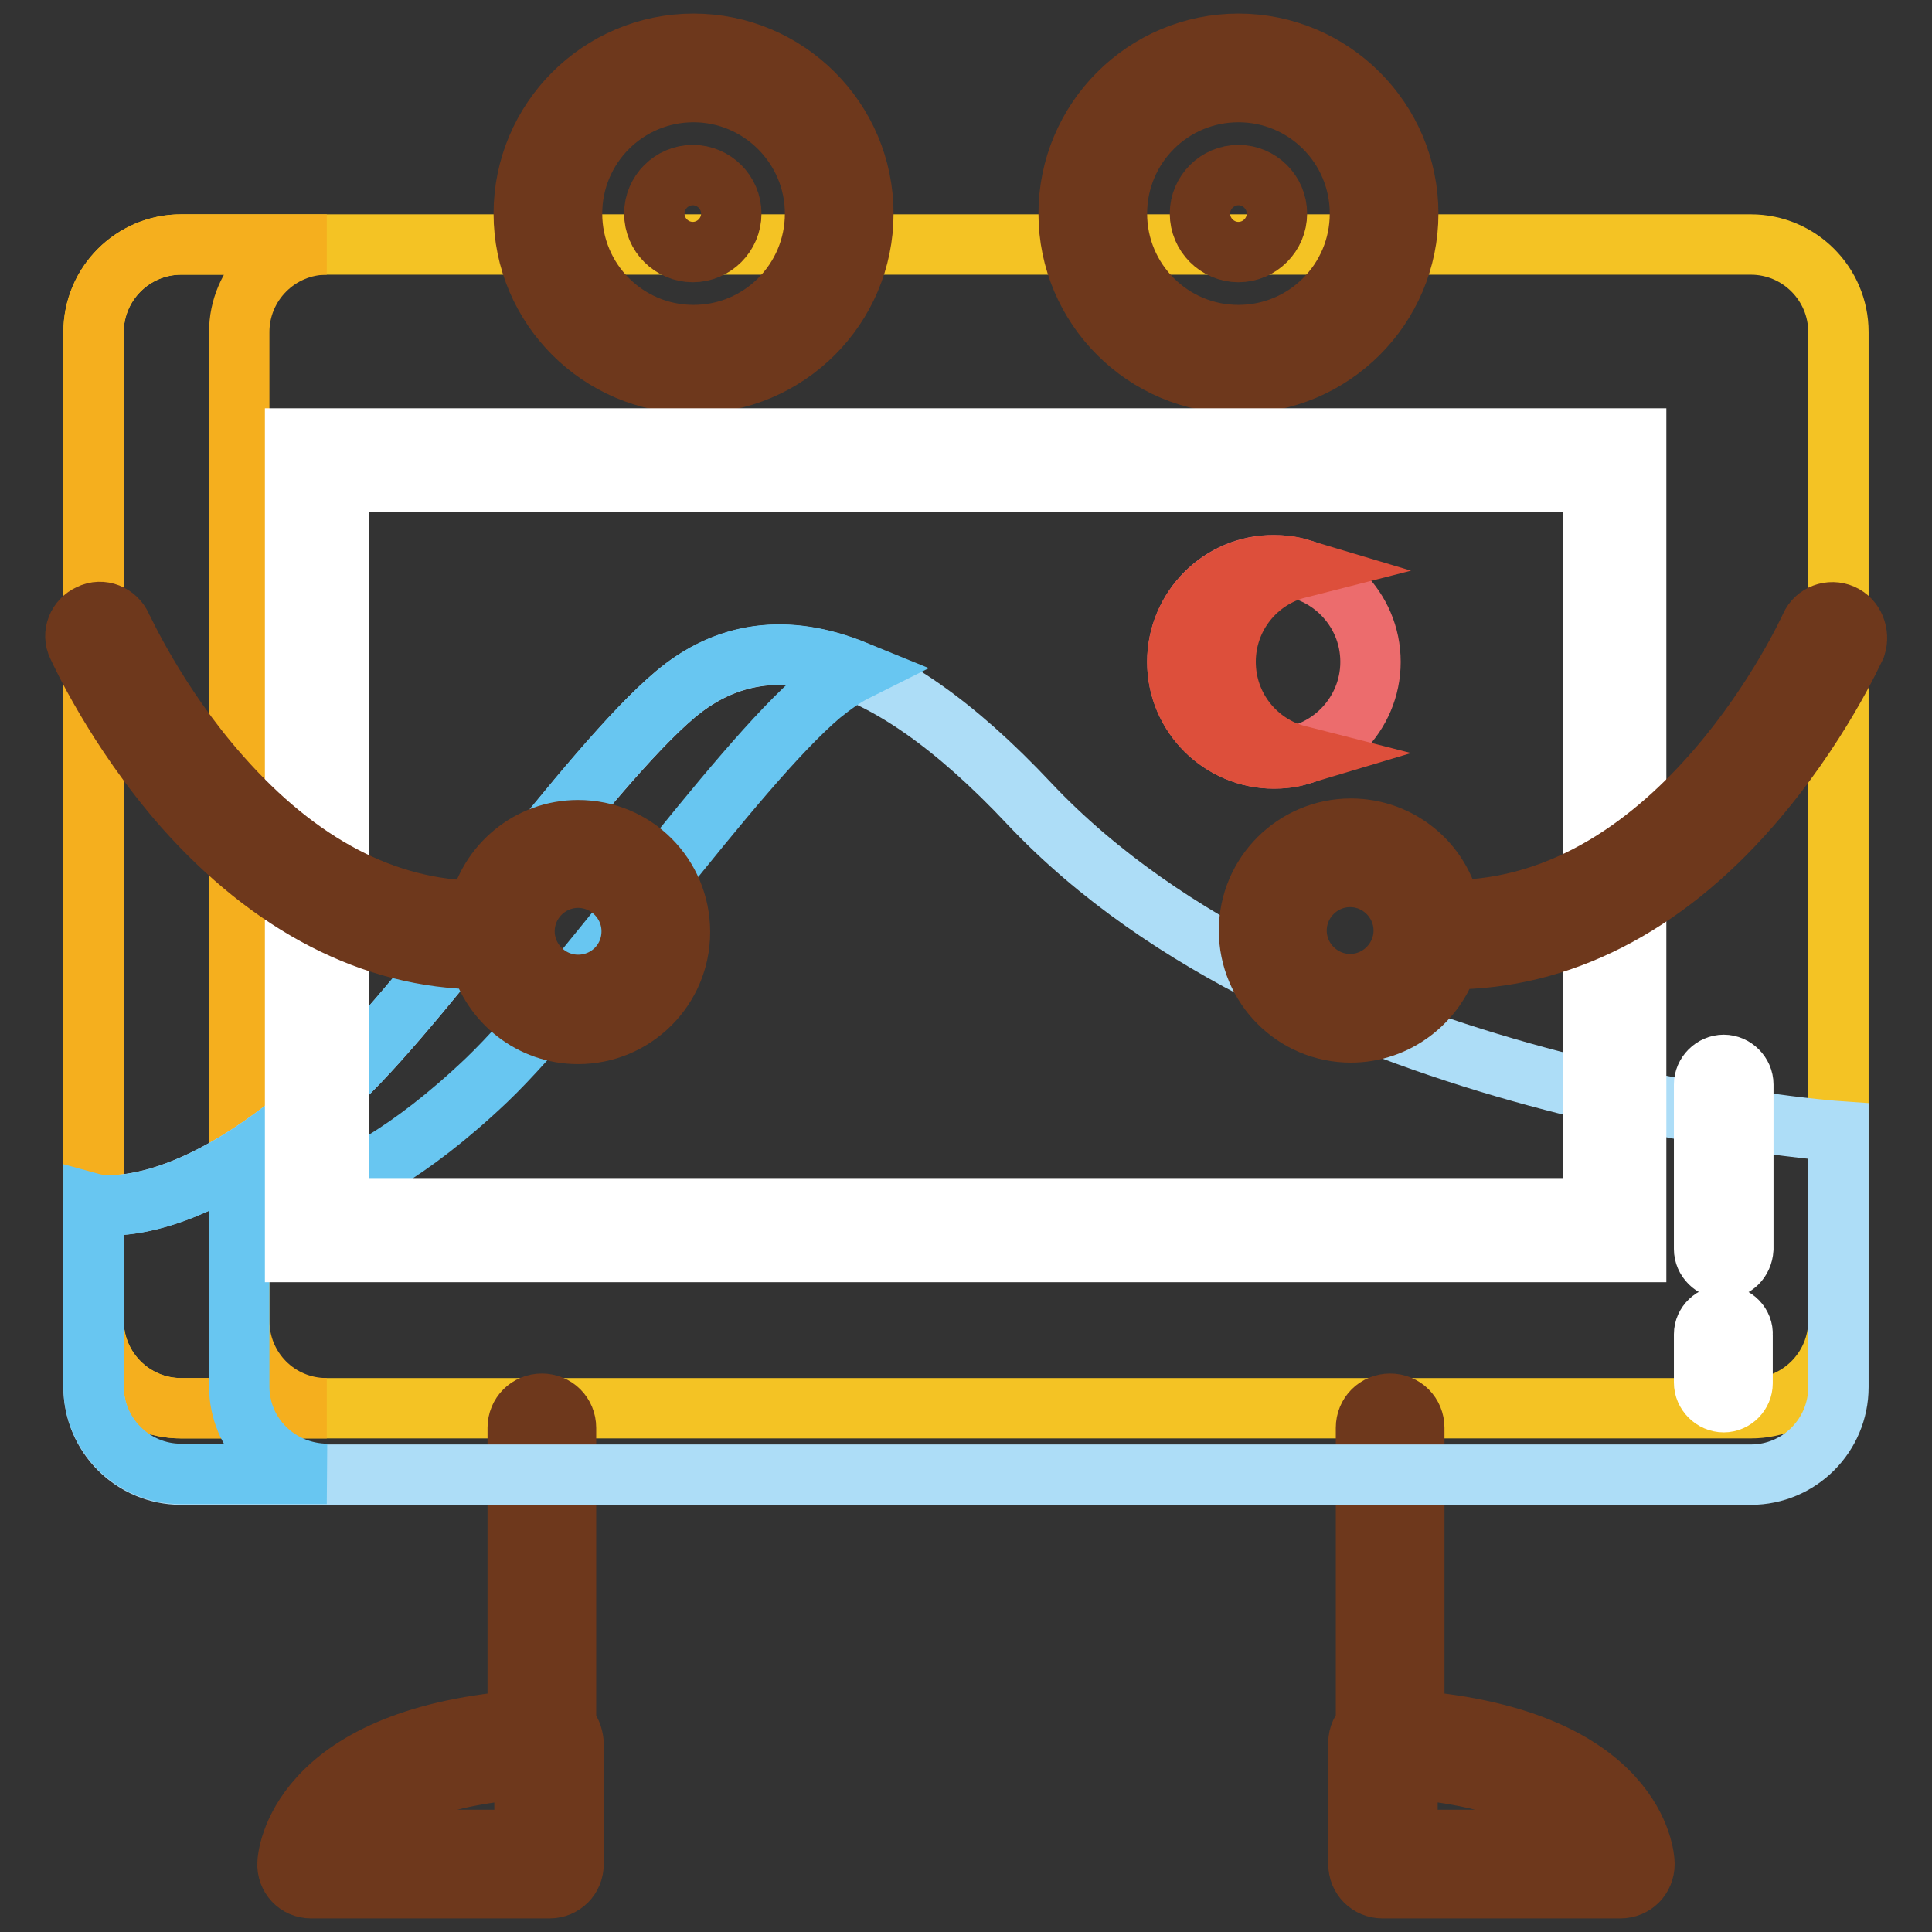 <?xml version="1.0" encoding="utf-8"?>
<!-- Svg Vector Icons : http://www.onlinewebfonts.com/icon -->
<!DOCTYPE svg PUBLIC "-//W3C//DTD SVG 1.1//EN" "http://www.w3.org/Graphics/SVG/1.1/DTD/svg11.dtd">
<svg version="1.1" xmlns="http://www.w3.org/2000/svg" xmlns:xlink="http://www.w3.org/1999/xlink" x="0px" y="0px" viewBox="0 0 256 256" enable-background="new 0 0 256 256" xml:space="preserve">
<rect x="0" y="0" width="256" height="256" fill="#333333" stroke="none"/>
<g> <path stroke-width="8" fill-opacity="0" stroke="#f4c324"  d="M232,186.6H24c-6.4,0-11.6-5.2-11.6-11.6V44c0-6.4,5.2-11.6,11.6-11.6H232c6.4,0,11.6,5.2,11.6,11.6v131 C243.6,181.4,238.4,186.6,232,186.6z"/> <path stroke-width="8" fill-opacity="0" stroke="#f5af1e"  d="M31.7,175V44c0-6.4,5.2-11.6,11.6-11.6H24c-6.4,0-11.6,5.2-11.6,11.6v131c0,6.4,5.2,11.6,11.6,11.6h19.3 C36.8,186.6,31.7,181.4,31.7,175z"/> <path stroke-width="8" fill-opacity="0" stroke="#f4c324"  d="M72.7,230.9V247H41.3C41.3,247,41.9,232.2,72.7,230.9z"/> <path stroke-width="8" fill-opacity="0" stroke="#6e381c"  d="M75,228.6v-39.4c0-1.8-1.4-3.2-3.2-3.2s-3.2,1.4-3.2,3.2V228c-29.4,2.5-30.5,18.2-30.5,18.9 c-0.1,1.8,1.3,3.3,3.1,3.3c0,0,0.1,0,0.1,0h31.5c1.8,0,3.2-1.4,3.2-3.2v-16.1C75.9,230,75.6,229.2,75,228.6z M45.9,243.8 c2.3-3.3,8.2-8.1,23.2-9.4c0.1,0.2,0.2,0.3,0.4,0.5v8.9H45.9z"/> <path stroke-width="8" fill-opacity="0" stroke="#f4c324"  d="M183.3,230.9V247h31.5C214.7,247,214.1,232.2,183.3,230.9z"/> <path stroke-width="8" fill-opacity="0" stroke="#6e381c"  d="M187.4,228v-38.8c0-1.8-1.4-3.2-3.2-3.2c-1.8,0-3.2,1.4-3.2,3.2v39.4c-0.6,0.6-1,1.4-1,2.3V247 c0,1.8,1.4,3.2,3.2,3.2h31.5c1.8,0,3.2-1.4,3.2-3.2c0,0,0-0.1,0-0.1C217.9,246.1,216.9,230.5,187.4,228z M186.5,243.8v-8.9 c0.1-0.1,0.3-0.3,0.4-0.5c11.9,1,18,4.3,21,7c0.9,0.8,1.7,1.7,2.2,2.4H186.5z"/> <path stroke-width="8" fill-opacity="0" stroke="#ffffff"  d="M42,60.9H214V163H42V60.9z"/> <path stroke-width="8" fill-opacity="0" stroke="#ffffff"  d="M72.6,28.3c0,10.6,8.6,19.3,19.3,19.3s19.3-8.6,19.3-19.3S102.5,9,91.9,9S72.6,17.7,72.6,28.3z"/> <path stroke-width="8" fill-opacity="0" stroke="#6e381c"  d="M91.9,50.8c-12.4,0-22.5-10.1-22.5-22.5S79.5,5.8,91.9,5.8s22.5,10.1,22.5,22.5S104.3,50.8,91.9,50.8z  M91.9,12.2c-8.9,0-16.1,7.2-16.1,16.1S83,44.4,91.9,44.4s16.1-7.2,16.1-16.1S100.7,12.2,91.9,12.2z"/> <path stroke-width="8" fill-opacity="0" stroke="#6e381c"  d="M86.7,28.3c0,2.8,2.3,5.1,5.1,5.1c2.8,0,5.1-2.3,5.1-5.1s-2.3-5.1-5.1-5.1C89,23.2,86.7,25.5,86.7,28.3z"/> <path stroke-width="8" fill-opacity="0" stroke="#ffffff"  d="M144.9,28.3c0,10.6,8.6,19.3,19.3,19.3s19.3-8.6,19.3-19.3S174.8,9,164.1,9S144.9,17.7,144.9,28.3z"/> <path stroke-width="8" fill-opacity="0" stroke="#6e381c"  d="M164.1,50.8c-12.4,0-22.5-10.1-22.5-22.5s10.1-22.5,22.5-22.5c12.4,0,22.5,10.1,22.5,22.5 S176.5,50.8,164.1,50.8z M164.1,12.2c-8.9,0-16.1,7.2-16.1,16.1s7.2,16.1,16.1,16.1s16.1-7.2,16.1-16.1S173,12.2,164.1,12.2z"/> <path stroke-width="8" fill-opacity="0" stroke="#6e381c"  d="M159,28.3c0,2.8,2.3,5.1,5.1,5.1c2.8,0,5.1-2.3,5.1-5.1s-2.3-5.1-5.1-5.1C161.3,23.2,159,25.5,159,28.3z"/> <path stroke-width="8" fill-opacity="0" stroke="#adddf7"  d="M45.2,143.1c12.1-11.6,32.8-41.4,44.3-51.1c11.5-9.6,27-6.7,46.9,14.5c36.3,38.5,107.2,43.4,107.2,43.4 v33.9c0,6.4-5.2,11.6-11.6,11.6H24c-6.4,0-11.6-5.2-11.6-11.6v-24.2C12.4,159.4,24.5,162.8,45.2,143.1z"/> <path stroke-width="8" fill-opacity="0" stroke="#ec6c6d"  d="M156,87.7c0,7.1,5.8,12.8,12.8,12.8c7.1,0,12.8-5.8,12.8-12.8c0-7.1-5.8-12.8-12.8-12.8 C161.8,74.8,156,80.6,156,87.7L156,87.7z"/> <path stroke-width="8" fill-opacity="0" stroke="#68c6f1"  d="M31.7,183.7v-24.2c0,0,12.1,3.3,32.8-16.4c12.1-11.6,32.8-41.4,44.3-51.1c1.5-1.2,3-2.3,4.6-3.1 c-9.3-3.8-17.3-2.5-23.9,3.1c-11.5,9.6-32.2,39.5-44.3,51.1c-20.7,19.7-32.8,16.4-32.8,16.4v24.2c0,6.4,5.2,11.6,11.6,11.6h19.3 C36.8,195.2,31.7,190.1,31.7,183.7z"/> <path stroke-width="8" fill-opacity="0" stroke="#ffffff"  d="M216.9,165.9H39.1V58.1h177.7V165.9z M44.9,160.1h166.2V63.8H44.9V160.1z"/> <path stroke-width="8" fill-opacity="0" stroke="#dd4f3b"  d="M162.4,87.7c0-6,4.1-11,9.6-12.4c-1-0.3-2.1-0.4-3.2-0.4c-7.1,0-12.8,5.8-12.8,12.8 c0,7.1,5.8,12.8,12.8,12.8c1.1,0,2.2-0.1,3.2-0.4C166.5,98.7,162.4,93.7,162.4,87.7z"/> <path stroke-width="8" fill-opacity="0" stroke="#ffffff"  d="M168.6,123.3c0,5.7,4.6,10.3,10.3,10.3s10.3-4.6,10.3-10.3c0-5.7-4.6-10.3-10.3-10.3 S168.6,117.6,168.6,123.3z"/> <path stroke-width="8" fill-opacity="0" stroke="#6e381c"  d="M244.1,81.4c-1.6-0.7-3.5,0-4.2,1.6c-0.2,0.4-17,37.6-47.7,37.6c-1.2-6.2-6.7-10.8-13.2-10.8 c-7.4,0-13.5,6-13.5,13.5c0,7.4,6,13.5,13.5,13.5c6.1,0,11.3-4.1,13-9.7c0.1,0,0.2,0,0.3,0c14.3,0,28-6.9,39.6-20.2 c9.1-10.4,13.8-20.9,14-21.3C246.4,84,245.7,82.1,244.1,81.4z M178.9,130.4c-3.9,0-7.1-3.2-7.1-7.1s3.2-7.1,7.1-7.1 c3.9,0,7.1,3.2,7.1,7.1S182.8,130.4,178.9,130.4z"/> <path stroke-width="8" fill-opacity="0" stroke="#ffffff"  d="M66.4,123.5c0,5.7,4.6,10.3,10.3,10.3s10.3-4.6,10.3-10.3c0-5.7-4.6-10.3-10.3-10.3S66.4,117.8,66.4,123.5z "/> <path stroke-width="8" fill-opacity="0" stroke="#6e381c"  d="M76.6,110c-6.5,0-11.9,4.6-13.2,10.7c-12.3-0.1-23.8-6.1-34.2-17.9c-8.5-9.6-13-19.7-13.1-19.8 c-0.7-1.6-2.6-2.4-4.2-1.6c-1.6,0.7-2.4,2.6-1.6,4.2c0.2,0.4,4.9,10.9,14,21.3C35.9,120,49.4,127,63.6,127.1 c1.6,5.7,6.8,9.9,13,9.9c7.4,0,13.5-6,13.5-13.5C90.1,116,84.1,110,76.6,110L76.6,110z M76.6,130.5c-3.9,0-7.1-3.2-7.1-7.1 c0-3.9,3.2-7.1,7.1-7.1s7.1,3.2,7.1,7.1C83.7,127.4,80.5,130.5,76.6,130.5z"/> <path stroke-width="8" fill-opacity="0" stroke="#ffffff"  d="M228.4,168.1L228.4,168.1c-1.4,0-2.6-1.2-2.6-2.6c0,0,0,0,0,0l0-21.8c0-1.4,1.2-2.6,2.6-2.6h0 c1.4,0,2.6,1.2,2.6,2.6l0,0l0,21.8C230.9,167,229.8,168.1,228.4,168.1z"/> <path stroke-width="8" fill-opacity="0" stroke="#ffffff"  d="M228.4,185.8L228.4,185.8c-1.4,0-2.6-1.2-2.6-2.6l0,0l0-6.4c0-1.4,1.2-2.5,2.6-2.5h0c1.4,0,2.6,1.2,2.5,2.6 l0,0l0,6.4C230.9,184.6,229.8,185.8,228.4,185.8z"/></g>
</svg>